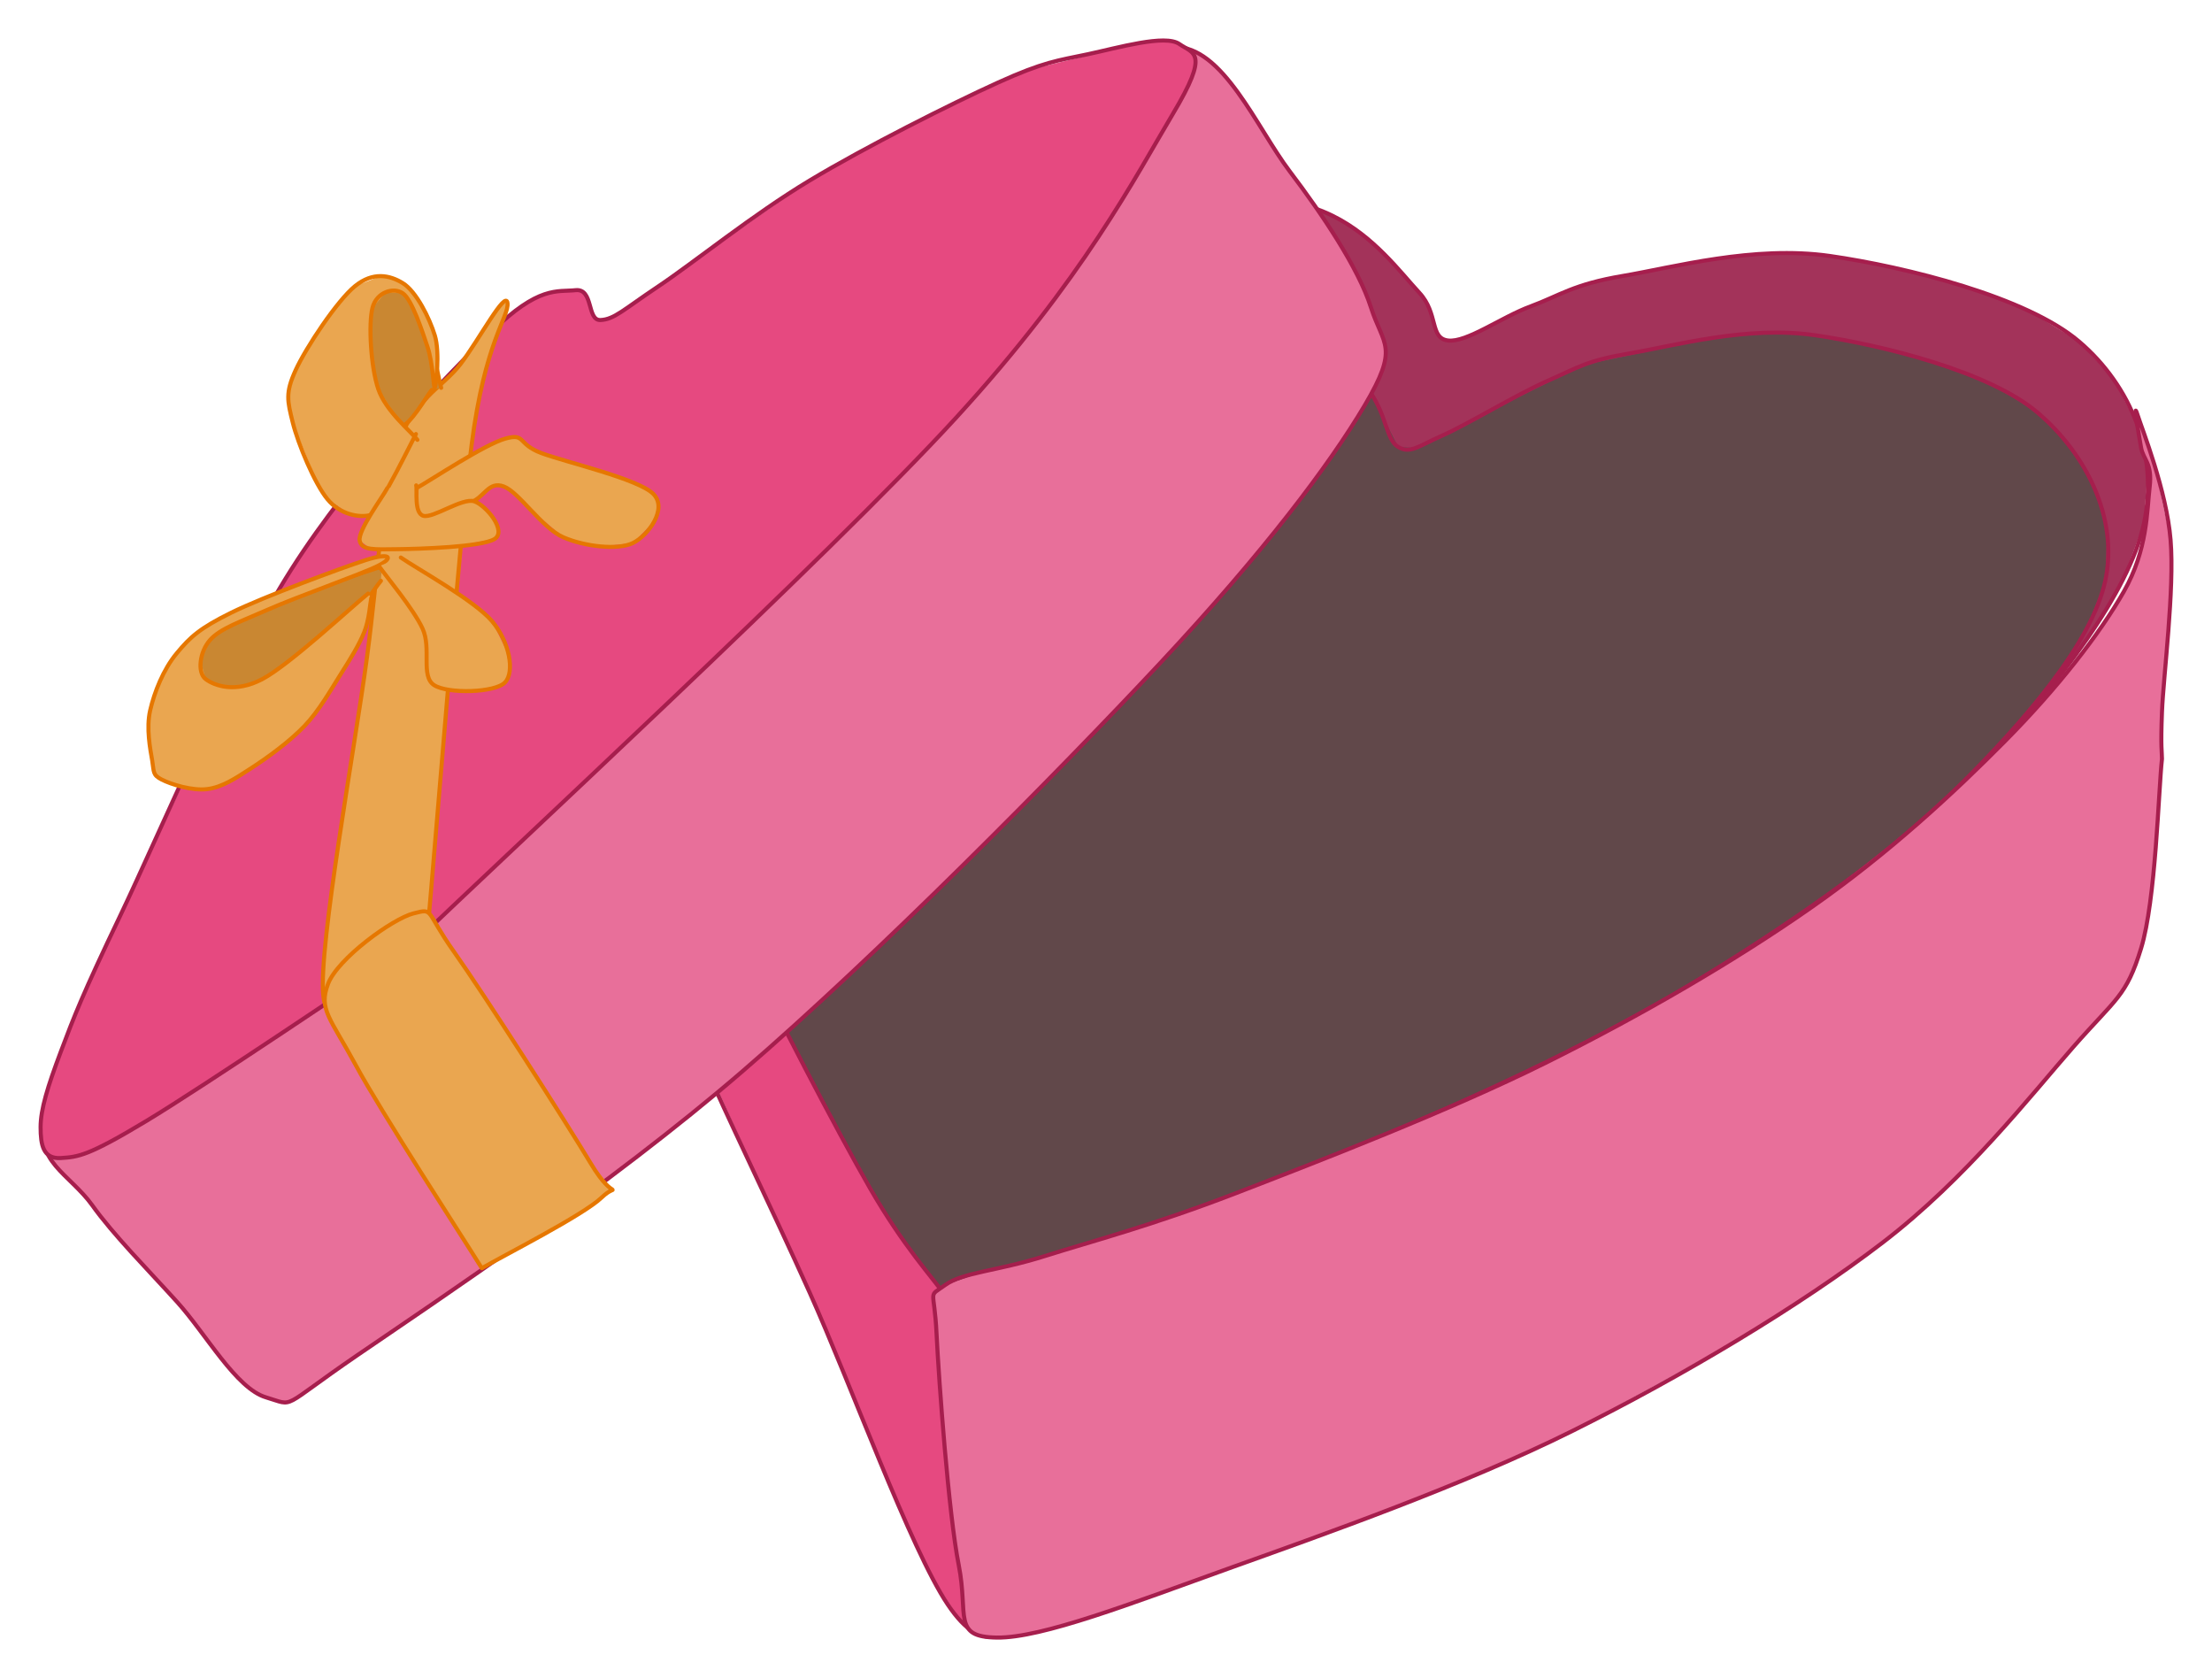 <svg version="1.1" xmlns="http://www.w3.org/2000/svg" viewBox="0 0 544.813 413.236" width="544.813" height="413.236">
  <!-- svg-source:excalidraw -->
  
  <defs>
    <style>
      @font-face {
        font-family: "Virgil";
        src: url("https://www.iodraw.com/whiteboard/Virgil.woff2");
      }
      @font-face {
        font-family: "Cascadia";
        src: url("https://www.iodraw.com/whiteboard/Cascadia.woff2");
      }
    </style>
  </defs>
  <rect x="0" y="0" width="544.813" height="413.236" fill="#ffffff"></rect><g stroke-linecap="round"><g transform="translate(288.539 42.052) rotate(0 59.795 136.825)" fill-rule="evenodd"><path d="M0 0 L30.1 7.48 L39.66 11.07 L46.63 15.42 L52.39 20.51 L61.06 30.05 L63.52 33.96 L65.75 40.44 L68.11 41.79 L72.2 41.09 L88.43 33.39 L103.45 27.56 L134.26 21.65 L148.03 20.32 L162.17 20.98 L177.85 23.86 L195.05 28.4 L211.15 34.5 L223.54 42.05 L231.99 51.29 L237.74 62.2 L240.38 74.25 L239.49 86.93 L234.36 100.6 L225.41 115.38 L213.96 130.35 L201.33 144.6 L187.61 158.05 L172.19 171.13 L137.24 195.66 L117.8 206.92 L96.94 217.58 L52.56 237.33 L27.43 247.25 L-25.08 265.61 L-50.2 272.49 L-58.12 273.32 L-71.14 255.15 L-79.34 242.05 L-95.22 212.13 L-109.27 180.71 L-115.09 164.34 L-118.79 148.53 L-120.56 133.82 L-120.75 119.69 L-118.73 105.31 L-113.82 89.82 L-105.37 71.51 L-93.89 51.33 L-80.49 32.43 L-73.42 24.43 L-66.29 17.94 L-58.45 12.99 L-49.49 9.24 L-30.18 4.48 L0 0" stroke="none" stroke-width="0" fill="#a3335a" fill-rule="evenodd"></path><path d="M0 0 C6.61 1.84, 29.48 6.06, 39.66 11.07 C49.83 16.07, 56.31 24.92, 61.06 30.05 C65.8 35.17, 63.54 41.24, 68.11 41.79 C72.67 42.35, 81.25 36.04, 88.43 33.39 C95.61 30.74, 98.89 27.96, 111.18 25.89 C123.47 23.82, 143.45 18.29, 162.17 20.98 C180.9 23.67, 210.66 31.06, 223.54 42.05 C236.43 53.04, 243.2 69.84, 239.49 86.93 C235.79 104.02, 218.37 126.48, 201.33 144.6 C184.29 162.72, 162.04 180.21, 137.24 195.66 C112.45 211.11, 82.78 224.76, 52.56 237.33 C22.33 249.89, -24.71 266.46, -44.13 271.04 C-63.54 275.62, -55.43 274.62, -63.94 264.8 C-72.46 254.98, -86.07 231.51, -95.22 212.13 C-104.36 192.75, -115.69 168.91, -118.79 148.53 C-121.89 128.14, -122.57 111.58, -113.82 89.82 C-105.07 68.05, -85.26 32.91, -66.29 17.94 C-47.32 2.97, -11.05 2.99, 0 0 M0 0 C6.61 1.84, 29.48 6.06, 39.66 11.07 C49.83 16.07, 56.31 24.92, 61.06 30.05 C65.8 35.17, 63.54 41.24, 68.11 41.79 C72.67 42.35, 81.25 36.04, 88.43 33.39 C95.61 30.74, 98.89 27.96, 111.18 25.89 C123.47 23.82, 143.45 18.29, 162.17 20.98 C180.9 23.67, 210.66 31.06, 223.54 42.05 C236.43 53.04, 243.2 69.84, 239.49 86.93 C235.79 104.02, 218.37 126.48, 201.33 144.6 C184.29 162.72, 162.04 180.21, 137.24 195.66 C112.45 211.11, 82.78 224.76, 52.56 237.33 C22.33 249.89, -24.71 266.46, -44.13 271.04 C-63.54 275.62, -55.43 274.62, -63.94 264.8 C-72.46 254.98, -86.07 231.51, -95.22 212.13 C-104.36 192.75, -115.69 168.91, -118.79 148.53 C-121.89 128.14, -122.57 111.58, -113.82 89.82 C-105.07 68.05, -85.26 32.91, -66.29 17.94 C-47.32 2.97, -11.05 2.99, 0 0" stroke="#a61e4d" stroke-width="1" fill="none"></path></g></g><g stroke-linecap="round"><g transform="translate(280.773 65.21) rotate(0 67.752 126.617)" fill-rule="evenodd"><path d="M0 0 L30.34 6.9 L39.59 10.51 L45.71 15.19 L50.23 20.82 L56.78 31.49 L63.61 44.85 L67.88 45.1 L109.41 24.59 L141.37 17.95 L153.66 16.75 L166.27 17.34 L180.2 19.92 L195.45 23.98 L209.8 29.47 L221.03 36.34 L229.14 44.9 L235.1 55.05 L238.22 66.2 L237.76 77.76 L232.96 89.97 L224.39 103.01 L213.37 116.19 L201.21 128.84 L187.81 140.91 L172.62 152.74 L139.41 174.89 L103.99 194.36 L65.84 211.94 L44.65 220.69 L0.38 237.04 L-17.79 242.88 L-41.35 252.01 L-50.07 253.1 L-54.46 251.77 L-59.16 248.83 L-64.26 243.78 L-69.58 236.71 L-80.2 218.6 L-89.71 198.69 L-96.76 181.21 L-100.81 167.25 L-102.63 154.56 L-102.22 129.88 L-98.77 104.3 L-95.12 91.34 L-89.58 77.95 L-81.63 63.08 L-71.65 47.2 L-60.52 32.3 L-49.15 20.39 L-36.32 12.2 L-22.05 6.6 L0 0" stroke="none" stroke-width="0" fill="#61484a" fill-rule="evenodd"></path><path d="M0 0 C6.6 1.75, 30.13 5.26, 39.59 10.51 C49.06 15.76, 52.78 25.77, 56.78 31.49 C60.78 37.21, 60.65 43.1, 63.61 44.85 C66.57 46.6, 68.4 44.72, 74.55 42 C80.69 39.28, 92.78 31.91, 100.48 28.53 C108.19 25.16, 109.81 23.64, 120.78 21.77 C131.75 19.91, 149.57 14.91, 166.27 17.34 C182.98 19.77, 209.12 26.27, 221.03 36.34 C232.95 46.41, 241.07 62.34, 237.76 77.76 C234.46 93.18, 217.6 112.65, 201.21 128.84 C184.82 145.03, 161.97 161.04, 139.41 174.89 C116.85 188.74, 92.04 200.61, 65.84 211.94 C39.64 223.27, 3.04 236.73, -17.79 242.88 C-38.63 249.02, -46 259.1, -59.16 248.83 C-72.32 238.55, -89.59 201.03, -96.76 181.21 C-103.94 161.38, -103.42 147.09, -102.22 129.88 C-101.03 112.67, -98.43 96.2, -89.58 77.95 C-80.74 59.7, -64.08 33.38, -49.15 20.39 C-34.22 7.4, -8.19 3.4, 0 0 M0 0 C6.6 1.75, 30.13 5.26, 39.59 10.51 C49.06 15.76, 52.78 25.77, 56.78 31.49 C60.78 37.21, 60.65 43.1, 63.61 44.85 C66.57 46.6, 68.4 44.72, 74.55 42 C80.69 39.28, 92.78 31.91, 100.48 28.53 C108.19 25.16, 109.81 23.64, 120.78 21.77 C131.75 19.91, 149.57 14.91, 166.27 17.34 C182.98 19.77, 209.12 26.27, 221.03 36.34 C232.95 46.41, 241.07 62.34, 237.76 77.76 C234.46 93.18, 217.6 112.65, 201.21 128.84 C184.82 145.03, 161.97 161.04, 139.41 174.89 C116.85 188.74, 92.04 200.61, 65.84 211.94 C39.64 223.27, 3.04 236.73, -17.79 242.88 C-38.63 249.02, -46 259.1, -59.16 248.83 C-72.32 238.55, -89.59 201.03, -96.76 181.21 C-103.94 161.38, -103.42 147.09, -102.22 129.88 C-101.03 112.67, -98.43 96.2, -89.58 77.95 C-80.74 59.7, -64.08 33.38, -49.15 20.39 C-34.22 7.4, -8.19 3.4, 0 0" stroke="#a61e4d" stroke-width="1" fill="none"></path></g></g><g stroke-linecap="round"><g transform="translate(232.793 318.994) rotate(0 -15.509 -46.122)" fill-rule="evenodd"><path d="M0 0 L-12.56 -16.83 L-25.79 -39.54 L-42.74 -72.1 L-56.87 -102.8 L-60.91 -117.27 L-63.39 -137.39 L-64.24 -156.06 L-62.73 -176.06 L-63.69 -175.9 L-66.98 -169.51 L-69.88 -155.45 L-71.31 -145.06 L-72.73 -122.73 L-70.74 -100.36 L-64.79 -70.02 L-33.33 -0.61 L-16.02 40.98 L-3.06 69.77 L3.86 80.23 L6.81 82.72 L12.03 84.02 L32.18 78.22 L36.86 75.4 L40 71.82 L41.63 62.29 L38.18 49.7 L28.01 32.33 L16.06 15.76 L6.65 5.76 L0 0" stroke="none" stroke-width="0" fill="#e64980" fill-rule="evenodd"></path><path d="M0 0 C-3.08 -4.39, -10.25 -12.07, -18.48 -26.36 C-26.72 -40.66, -42.32 -70.61, -49.39 -85.76 C-56.46 -100.91, -58.43 -105.56, -60.91 -117.27 C-63.38 -128.99, -63.94 -146.26, -64.24 -156.06 C-64.55 -165.86, -62.02 -174.8, -62.73 -176.06 C-63.43 -177.32, -66.82 -172.53, -68.48 -163.64 C-70.15 -154.75, -72.93 -136.62, -72.73 -122.73 C-72.53 -108.84, -69.44 -91.11, -67.27 -80.3 C-65.1 -69.49, -65.35 -71.16, -59.7 -57.88 C-54.04 -44.6, -43.38 -22.93, -33.33 -0.61 C-23.28 21.72, -8.54 62.42, 0.61 76.06 C9.75 89.7, 14.95 81.92, 21.52 81.21 C28.08 80.51, 37.22 77.07, 40 71.82 C42.78 66.57, 42.17 59.04, 38.18 49.7 C34.19 40.35, 22.42 24.04, 16.06 15.76 C9.7 7.47, 2.68 2.63, 0 0 M0 0 C-3.08 -4.39, -10.25 -12.07, -18.48 -26.36 C-26.72 -40.66, -42.32 -70.61, -49.39 -85.76 C-56.46 -100.91, -58.43 -105.56, -60.91 -117.27 C-63.38 -128.99, -63.94 -146.26, -64.24 -156.06 C-64.55 -165.86, -62.02 -174.8, -62.73 -176.06 C-63.43 -177.32, -66.82 -172.53, -68.48 -163.64 C-70.15 -154.75, -72.93 -136.62, -72.73 -122.73 C-72.53 -108.84, -69.44 -91.11, -67.27 -80.3 C-65.1 -69.49, -65.35 -71.16, -59.7 -57.88 C-54.04 -44.6, -43.38 -22.93, -33.33 -0.61 C-23.28 21.72, -8.54 62.42, 0.61 76.06 C9.75 89.7, 14.95 81.92, 21.52 81.21 C28.08 80.51, 37.22 77.07, 40 71.82 C42.78 66.57, 42.17 59.04, 38.18 49.7 C34.19 40.35, 22.42 24.04, 16.06 15.76 C9.7 7.47, 2.68 2.63, 0 0" stroke="#a61e4d" stroke-width="1" fill="none"></path></g></g><g stroke-linecap="round"><g transform="translate(532.49 186.873) rotate(0 -150.155 65.313)" fill-rule="evenodd"><path d="M0 0 L-2.93 35.48 L-5.15 46.67 L-7.8 53.74 L-10.87 58.69 L-41.57 93.62 L-54.27 106.61 L-68.79 119.09 L-85.61 131.1 L-104.6 143.16 L-145.15 165.45 L-166.42 175.21 L-210.55 192.39 L-263.2 211.12 L-276.73 214.97 L-286.97 216.36 L-292.76 215.26 L-294.89 212.05 L-298.18 185.94 L-302.63 132.41 L-301.98 131.14 L-299.7 129.55 L-290.23 126.2 L-275.15 122.42 L-242.52 112.2 L-210.91 100.26 L-170.85 83.72 L-151.82 74.85 L-117.14 56.16 L-86.06 36.36 L-59.98 15.8 L-38.48 -4.55 L-21.36 -23.83 L-14.64 -32.91 L-9.39 -41.21 L-6.01 -48.79 L-4.26 -55.78 L-2.99 -70.56 L-5.15 -76.67 L-6.5 -85.59 L-1.89 -72.56 L2.12 -53.94 L2.27 -43.42 L0 -11.52 L0 0" stroke="none" stroke-width="0" fill="#e86f9a" fill-rule="evenodd"></path><path d="M0 0 C-0.86 7.78, -1.52 34.85, -5.15 46.67 C-8.79 58.48, -11.21 58.84, -21.82 70.91 C-32.42 82.98, -48.23 103.33, -68.79 119.09 C-89.34 134.85, -118.28 152.07, -145.15 165.45 C-172.02 178.84, -206.36 190.91, -230 199.39 C-253.64 207.88, -275.91 216.52, -286.97 216.36 C-298.03 216.21, -293.89 210.96, -296.36 198.48 C-298.84 186.01, -301.26 153.01, -301.82 141.52 C-302.37 130.03, -304.14 132.73, -299.7 129.55 C-295.25 126.36, -287.07 126.19, -275.15 122.42 C-263.23 118.66, -248.74 114.9, -228.18 106.97 C-207.63 99.04, -175.51 86.62, -151.82 74.85 C-128.13 63.08, -104.95 49.6, -86.06 36.36 C-67.17 23.13, -51.26 8.38, -38.48 -4.55 C-25.71 -17.47, -15.3 -30.81, -9.39 -41.21 C-3.48 -51.62, -3.74 -61.06, -3.03 -66.97 C-2.32 -72.88, -4.65 -73.69, -5.15 -76.67 C-5.66 -79.65, -7.27 -88.64, -6.06 -84.85 C-4.85 -81.06, 1.11 -66.16, 2.12 -53.94 C3.13 -41.72, 0.35 -20.51, 0 -11.52 C-0.35 -2.53, 0 -1.92, 0 0 M0 0 C-0.86 7.78, -1.52 34.85, -5.15 46.67 C-8.79 58.48, -11.21 58.84, -21.82 70.91 C-32.42 82.98, -48.23 103.33, -68.79 119.09 C-89.34 134.85, -118.28 152.07, -145.15 165.45 C-172.02 178.84, -206.36 190.91, -230 199.39 C-253.64 207.88, -275.91 216.52, -286.97 216.36 C-298.03 216.21, -293.89 210.96, -296.36 198.48 C-298.84 186.01, -301.26 153.01, -301.82 141.52 C-302.37 130.03, -304.14 132.73, -299.7 129.55 C-295.25 126.36, -287.07 126.19, -275.15 122.42 C-263.23 118.66, -248.74 114.9, -228.18 106.97 C-207.63 99.04, -175.51 86.62, -151.82 74.85 C-128.13 63.08, -104.95 49.6, -86.06 36.36 C-67.17 23.13, -51.26 8.38, -38.48 -4.55 C-25.71 -17.47, -15.3 -30.81, -9.39 -41.21 C-3.48 -51.62, -3.74 -61.06, -3.03 -66.97 C-2.32 -72.88, -4.65 -73.69, -5.15 -76.67 C-5.66 -79.65, -7.27 -88.64, -6.06 -84.85 C-4.85 -81.06, 1.11 -66.16, 2.12 -53.94 C3.13 -41.72, 0.35 -20.51, 0 -11.52 C-0.35 -2.53, 0 -1.92, 0 0" stroke="#a61e4d" stroke-width="1" fill="none"></path></g></g><g stroke-linecap="round"><g transform="translate(52.254 246.004) rotate(0 123.868 -67.669)" fill-rule="evenodd"><path d="M0 0 L-32.58 22.94 L-39.96 30.56 L-41.16 36.25 L-38.58 41.06 L-8.63 74.59 L7.73 94.59 L13.27 98.08 L17.16 99.26 L19.96 98.72 L78.2 58.35 L104.69 38.77 L130.67 17.74 L157.04 -6.09 L184.85 -32.88 L223.07 -71.7 L250.89 -102.08 L264.98 -119.19 L275.91 -133.91 L286.52 -151 L288.17 -154.75 L289.01 -160.14 L282.1 -178.17 L277.27 -186.72 L252.6 -223.28 L245.25 -231.32 L241.19 -233.67 L236.82 -234.45 L228.01 -234.25 L220.94 -229.18 L184.56 -193.42 L150.61 -158.48 L0 0" stroke="none" stroke-width="0" fill="#e86f9a" fill-rule="evenodd"></path><path d="M0 0 C-6.66 5.09, -35.04 22.11, -39.96 30.56 C-44.89 39.02, -34.8 43.39, -29.58 50.72 C-24.35 58.06, -15.77 66.69, -8.63 74.59 C-1.49 82.48, 5.87 95.89, 13.27 98.08 C20.67 100.26, 16.2 101.08, 35.77 87.69 C55.34 74.3, 97.72 46.14, 130.67 17.74 C163.62 -10.65, 207.93 -55.38, 233.46 -82.69 C258.99 -110.01, 275.19 -131.54, 283.85 -146.15 C292.5 -160.77, 288.46 -160.77, 285.38 -170.38 C282.31 -180, 273.48 -193.17, 265.38 -203.85 C257.29 -214.52, 248.91 -234.8, 236.82 -234.45 C224.74 -234.1, 232.35 -240.83, 192.88 -201.76 C153.41 -162.68, 32.15 -33.63, 0 0 M0 0 C-6.66 5.09, -35.04 22.11, -39.96 30.56 C-44.89 39.02, -34.8 43.39, -29.58 50.72 C-24.35 58.06, -15.77 66.69, -8.63 74.59 C-1.49 82.48, 5.87 95.89, 13.27 98.08 C20.67 100.26, 16.2 101.08, 35.77 87.69 C55.34 74.3, 97.72 46.14, 130.67 17.74 C163.62 -10.65, 207.93 -55.38, 233.46 -82.69 C258.99 -110.01, 275.19 -131.54, 283.85 -146.15 C292.5 -160.77, 288.46 -160.77, 285.38 -170.38 C282.31 -180, 273.48 -193.17, 265.38 -203.85 C257.29 -214.52, 248.91 -234.8, 236.82 -234.45 C224.74 -234.1, 232.35 -240.83, 192.88 -201.76 C153.41 -162.68, 32.15 -33.63, 0 0" stroke="#a61e4d" stroke-width="1" fill="none"></path></g></g><g stroke-linecap="round"><g transform="translate(100.507 233.664) rotate(0 51.702 -86.089)" fill-rule="evenodd"><path d="M0 0 L103.83 -99 L135 -130.83 L145.93 -143.26 L155.3 -154.82 L170.02 -175.33 L180.58 -192.28 L192.97 -214.43 L193.91 -219.05 L192.48 -221.26 L189.96 -222.83 L186.01 -223.69 L180.17 -223.08 L152.45 -216.36 L123.03 -202.47 L98.94 -189.24 L52.54 -156.89 L47.39 -154.86 L45.63 -156.01 L43.62 -161.24 L41.25 -162.21 L33.59 -161.2 L28.07 -158.32 L20.54 -151.96 L-2.75 -127.42 L-16.23 -111.13 L-28.72 -93.51 L-40.39 -72.89 L-80.49 12.62 L-89.23 36.19 L-90.51 43.88 L-89.66 49.42 L-88.15 51.02 L-85.54 51.49 L-78.72 50.04 L-73.16 47.37 L-49.88 33.11 L0 0" stroke="none" stroke-width="0" fill="#e64980" fill-rule="evenodd"></path><path d="M0 0 C22.5 -21.81, 103.61 -96.56, 135 -130.83 C166.39 -165.1, 179.21 -190.28, 188.37 -205.62 C197.53 -220.95, 193.46 -220.38, 189.96 -222.83 C186.47 -225.28, 174.87 -221.9, 167.41 -220.31 C159.95 -218.73, 156.63 -218.48, 145.22 -213.3 C133.81 -208.12, 112.88 -197.61, 98.94 -189.24 C85 -180.88, 70.19 -168.85, 61.59 -163.12 C53 -157.38, 50.78 -155.01, 47.39 -154.86 C44 -154.7, 45.72 -162.69, 41.25 -162.21 C36.78 -161.73, 32.2 -163.41, 20.54 -151.96 C8.88 -140.51, -13.49 -117.45, -28.72 -93.51 C-43.94 -69.57, -61.37 -28.13, -70.83 -8.33 C-80.3 11.46, -82.23 16.55, -85.51 25.25 C-88.79 33.96, -90.5 39.5, -90.51 43.88 C-90.51 48.25, -89.89 51.74, -85.54 51.49 C-81.2 51.23, -78.71 50.94, -64.46 42.36 C-50.2 33.77, -10.74 7.06, 0 0 M0 0 C22.5 -21.81, 103.61 -96.56, 135 -130.83 C166.39 -165.1, 179.21 -190.28, 188.37 -205.62 C197.53 -220.95, 193.46 -220.38, 189.96 -222.83 C186.47 -225.28, 174.87 -221.9, 167.41 -220.31 C159.95 -218.73, 156.63 -218.48, 145.22 -213.3 C133.81 -208.12, 112.88 -197.61, 98.94 -189.24 C85 -180.88, 70.19 -168.85, 61.59 -163.12 C53 -157.38, 50.78 -155.01, 47.39 -154.86 C44 -154.7, 45.72 -162.69, 41.25 -162.21 C36.78 -161.73, 32.2 -163.41, 20.54 -151.96 C8.88 -140.51, -13.49 -117.45, -28.72 -93.51 C-43.94 -69.57, -61.37 -28.13, -70.83 -8.33 C-80.3 11.46, -82.23 16.55, -85.51 25.25 C-88.79 33.96, -90.5 39.5, -90.51 43.88 C-90.51 48.25, -89.89 51.74, -85.54 51.49 C-81.2 51.23, -78.71 50.94, -64.46 42.36 C-50.2 33.77, -10.74 7.06, 0 0" stroke="#a61e4d" stroke-width="1" fill="none"></path></g></g><g stroke-linecap="round"><g transform="translate(105.378 228.452) rotate(0 -3.107 -66.979)" fill-rule="evenodd"><path d="M0 0 L10.77 -118.85 L13.59 -134.66 L19.62 -153.85 L18.26 -153.75 L8.08 -138.85 L-4.25 -125.57 L-7.69 -118.08 L-10.03 -108.09 L-15 -66.54 L-25 1.57 L-25.77 16.54 L-24.85 19.72 L-23.11 20.5 L-18.08 17.14 L-8.08 6.54 L-0.38 0" stroke="none" stroke-width="0" fill="#eaa650" fill-rule="evenodd"></path><path d="M0 0 C1.79 -19.81, 7.5 -93.21, 10.77 -118.85 C14.04 -144.49, 20.06 -150.51, 19.62 -153.85 C19.17 -157.18, 12.63 -144.81, 8.08 -138.85 C3.53 -132.88, -3.85 -130.13, -7.69 -118.08 C-11.54 -106.03, -11.99 -88.97, -15 -66.54 C-18.01 -44.1, -26.92 4.36, -25.77 16.54 C-24.62 28.72, -12.31 9.29, -8.08 6.54 C-3.85 3.78, -1.67 1.09, -0.38 0 M0 0 C1.79 -19.81, 7.5 -93.21, 10.77 -118.85 C14.04 -144.49, 20.06 -150.51, 19.62 -153.85 C19.17 -157.18, 12.63 -144.81, 8.08 -138.85 C3.53 -132.88, -3.85 -130.13, -7.69 -118.08 C-11.54 -106.03, -11.99 -88.97, -15 -66.54 C-18.01 -44.1, -26.92 4.36, -25.77 16.54 C-24.62 28.72, -12.31 9.29, -8.08 6.54 C-3.85 3.78, -1.67 1.09, -0.38 0" stroke="#e67700" stroke-width="1" fill="none"></path></g></g><g stroke-linecap="round"><g transform="translate(106.347 96.011) rotate(0 -8.614 -8.883)" fill-rule="evenodd"><path d="M0 0 L-5.74 7.79 L-7.95 9.23 L-12.48 7.82 L-16.41 3.08 L-18.8 -5.26 L-19.49 -14.36 L-17.79 -21.91 L-14.36 -26.67 L-9.02 -26.33 L-3.59 -21.79 L-1.63 -17.13 L2.31 -0.51" stroke="none" stroke-width="0" fill="#c98732" fill-rule="evenodd"></path><path d="M0 0 C-1.32 1.54, -5.21 8.72, -7.95 9.23 C-10.68 9.74, -14.49 7.01, -16.41 3.08 C-18.33 -0.85, -19.83 -9.4, -19.49 -14.36 C-19.15 -19.32, -17.01 -25.43, -14.36 -26.67 C-11.71 -27.91, -6.37 -26.15, -3.59 -21.79 C-0.81 -17.44, 1.32 -4.06, 2.31 -0.51 M0 0 C-1.32 1.54, -5.21 8.72, -7.95 9.23 C-10.68 9.74, -14.49 7.01, -16.41 3.08 C-18.33 -0.85, -19.83 -9.4, -19.49 -14.36 C-19.15 -19.32, -17.01 -25.43, -14.36 -26.67 C-11.71 -27.91, -6.37 -26.15, -3.59 -21.79 C-0.81 -17.44, 1.32 -4.06, 2.31 -0.51" stroke="#e67700" stroke-width="1" fill="none"></path></g></g><g stroke-linecap="round"><g transform="translate(118.678 312.285) rotate(0 -3.238 -43.937)" fill-rule="evenodd"><path d="M0 0 L23.67 -13.25 L32.11 -19.41 L26.84 -25.79 L-12.63 -86.97 L-14.12 -87.89 L-21.98 -84.98 L-28.42 -80.53 L-34.33 -75.16 L-37.89 -70 L-38.71 -65.89 L-37.73 -62.04 L-28.12 -44.84 L0 0" stroke="none" stroke-width="0" fill="#eaa650" fill-rule="evenodd"></path><path d="M0 0 C4.91 -2.89, 25 -13.07, 29.47 -17.37 C33.95 -21.67, 32.89 -15.7, 26.84 -25.79 C20.79 -35.88, 0.44 -67.63, -6.84 -77.89 C-14.12 -88.16, -11.67 -88.68, -16.84 -87.37 C-22.02 -86.05, -35.53 -76.23, -37.89 -70 C-40.26 -63.77, -37.37 -61.67, -31.05 -50 C-24.74 -38.33, -5.18 -8.33, 0 0 M0 0 C4.91 -2.89, 25 -13.07, 29.47 -17.37 C33.95 -21.67, 32.89 -15.7, 26.84 -25.79 C20.79 -35.88, 0.44 -67.63, -6.84 -77.89 C-14.12 -88.16, -11.67 -88.68, -16.84 -87.37 C-22.02 -86.05, -35.53 -76.23, -37.89 -70 C-40.26 -63.77, -37.37 -61.67, -31.05 -50 C-24.74 -38.33, -5.18 -8.33, 0 0" stroke="#e67700" stroke-width="1" fill="none"></path></g></g><g stroke-linecap="round"><g transform="translate(94.031 139.487) rotate(0 -24.178 16.285)" fill-rule="evenodd"><path d="M0 0 L-26.65 8.88 L-39.38 14.48 L-42.7 16.76 L-46.47 21.41 L-48.36 27.87 L-47.8 30.8 L-45.49 32.4 L-33.6 31.56 L-26.05 29.56 L-19.43 26.48 L-13.69 21.41 L-0.21 3.54" stroke="none" stroke-width="0" fill="#c98732" fill-rule="evenodd"></path><path d="M0 0 C-5.75 2, -26.75 8.41, -34.5 11.98 C-42.25 15.55, -44.64 18.01, -46.47 21.41 C-48.3 24.82, -49.99 31.55, -45.49 32.4 C-40.98 33.24, -26.98 31.29, -19.43 26.48 C-11.88 21.67, -3.41 7.37, -0.21 3.54 M0 0 C-5.75 2, -26.75 8.41, -34.5 11.98 C-42.25 15.55, -44.64 18.01, -46.47 21.41 C-48.3 24.82, -49.99 31.55, -45.49 32.4 C-40.98 33.24, -26.98 31.29, -19.43 26.48 C-11.88 21.67, -3.41 7.37, -0.21 3.54" stroke="#e67700" stroke-width="1" fill="none"></path></g></g><g stroke-linecap="round"><g transform="translate(102.807 108.304) rotate(0 -13.435 -10.776)" fill-rule="evenodd"><path d="M0 0 L-4.73 -5 L-9.64 -12.5 L-11.43 -23.06 L-11.07 -32.5 L-7.79 -36.36 L-3.57 -36.07 L-0.18 -30.31 L2.5 -22.86 L4.29 -12.86 L4.89 -17.86 L4.29 -25.71 L1.09 -32.99 L-3.57 -38.57 L-9.04 -40.31 L-15.36 -37.86 L-19.14 -33.9 L-27.25 -22.24 L-30 -17.14 L-31.81 -10.6 L-30.71 -4.29 L-24.63 10.82 L-22.14 14.64 L-16.74 18.26 L-11.79 18.57 L-9.08 15.82 L-0.36 -1.43" stroke="none" stroke-width="0" fill="#eaa650" fill-rule="evenodd"></path><path d="M0 0 C-1.61 -2.08, -7.8 -7.08, -9.64 -12.5 C-11.49 -17.92, -12.08 -28.57, -11.07 -32.5 C-10.06 -36.43, -5.83 -37.68, -3.57 -36.07 C-1.31 -34.46, 1.19 -26.73, 2.5 -22.86 C3.81 -18.99, 3.99 -12.38, 4.29 -12.86 C4.58 -13.33, 5.6 -21.43, 4.29 -25.71 C2.98 -30, -0.3 -36.55, -3.57 -38.57 C-6.85 -40.6, -10.95 -41.43, -15.36 -37.86 C-19.76 -34.29, -27.44 -22.74, -30 -17.14 C-32.56 -11.55, -32.02 -9.58, -30.71 -4.29 C-29.4 1.01, -25.3 10.83, -22.14 14.64 C-18.99 18.45, -14.33 19.17, -11.79 18.57 C-9.24 17.97, -8.75 14.36, -6.85 11.03 C-4.95 7.69, -1.44 0.65, -0.36 -1.43 M0 0 C-1.61 -2.08, -7.8 -7.08, -9.64 -12.5 C-11.49 -17.92, -12.08 -28.57, -11.07 -32.5 C-10.06 -36.43, -5.83 -37.68, -3.57 -36.07 C-1.31 -34.46, 1.19 -26.73, 2.5 -22.86 C3.81 -18.99, 3.99 -12.38, 4.29 -12.86 C4.58 -13.33, 5.6 -21.43, 4.29 -25.71 C2.98 -30, -0.3 -36.55, -3.57 -38.57 C-6.85 -40.6, -10.95 -41.43, -15.36 -37.86 C-19.76 -34.29, -27.44 -22.74, -30 -17.14 C-32.56 -11.55, -32.02 -9.58, -30.71 -4.29 C-29.4 1.01, -25.3 10.83, -22.14 14.64 C-18.99 18.45, -14.33 19.17, -11.79 18.57 C-9.24 17.97, -8.75 14.36, -6.85 11.03 C-4.95 7.69, -1.44 0.65, -0.36 -1.43" stroke="#e67700" stroke-width="1" fill="none"></path></g></g><g stroke-linecap="round"><g transform="translate(90.664 146.161) rotate(0 -24.616 19.52)" fill-rule="evenodd"><path d="M0 0 L-19.8 16.79 L-26.07 21.07 L-30.76 22.78 L-34.73 22.99 L-40 21.07 L-41.23 16.72 L-38.93 11.43 L-33.41 7.75 L2.46 -6.85 L4.72 -9.03 L-0.54 -8.26 L-26.07 1.32 L-33.68 4.69 L-42.07 9.62 L-47.13 14.69 L-51.28 21.58 L-53.68 28.76 L-53.99 35.52 L-52.68 44.08 L-50.84 45.8 L-45.75 47.59 L-39.6 48.14 L-34.29 46.35 L-22.07 38.24 L-15.65 32.59 L-6.76 19.87 L-0.96 9.5 L0.77 1.11" stroke="none" stroke-width="0" fill="#eaa650" fill-rule="evenodd"></path><path d="M0 0 C-4.35 3.51, -19.4 17.56, -26.07 21.07 C-32.74 24.58, -37.86 22.68, -40 21.07 C-42.14 19.46, -41.49 14.29, -38.93 11.43 C-36.37 8.57, -31.54 6.97, -24.64 3.93 C-17.75 0.88, -1.56 -4.82, 2.46 -6.85 C6.47 -8.88, 5.48 -10.18, -0.54 -8.26 C-6.56 -6.33, -25.91 0.86, -33.68 4.69 C-41.44 8.51, -43.8 10.67, -47.13 14.69 C-50.47 18.7, -52.67 24.36, -53.68 28.76 C-54.69 33.16, -53.66 38.27, -53.18 41.11 C-52.71 43.95, -53.1 44.63, -50.84 45.8 C-48.57 46.97, -43.29 48.62, -39.6 48.14 C-35.92 47.67, -32.73 45.55, -28.74 42.96 C-24.75 40.37, -19.32 36.44, -15.65 32.59 C-11.99 28.74, -9.21 23.72, -6.76 19.87 C-4.32 16.02, -2.22 12.63, -0.96 9.5 C0.29 6.37, 0.48 2.51, 0.77 1.11 M0 0 C-4.35 3.51, -19.4 17.56, -26.07 21.07 C-32.74 24.58, -37.86 22.68, -40 21.07 C-42.14 19.46, -41.49 14.29, -38.93 11.43 C-36.37 8.57, -31.54 6.97, -24.64 3.93 C-17.75 0.88, -1.56 -4.82, 2.46 -6.85 C6.47 -8.88, 5.48 -10.18, -0.54 -8.26 C-6.56 -6.33, -25.91 0.86, -33.68 4.69 C-41.44 8.51, -43.8 10.67, -47.13 14.69 C-50.47 18.7, -52.67 24.36, -53.68 28.76 C-54.69 33.16, -53.66 38.27, -53.18 41.11 C-52.71 43.95, -53.1 44.63, -50.84 45.8 C-48.57 46.97, -43.29 48.62, -39.6 48.14 C-35.92 47.67, -32.73 45.55, -28.74 42.96 C-24.75 40.37, -19.32 36.44, -15.65 32.59 C-11.99 28.74, -9.21 23.72, -6.76 19.87 C-4.32 16.02, -2.22 12.63, -0.96 9.5 C0.29 6.37, 0.48 2.51, 0.77 1.11" stroke="#e67700" stroke-width="1" fill="none"></path></g></g><g stroke-linecap="round"><g transform="translate(102.656 120.151) rotate(0 29.393 0.986)" fill-rule="evenodd"><path d="M0 0 L-0.62 5.94 L0.36 7.14 L6.29 6.05 L13.21 3.57 L19.03 -0.52 L21.43 -0.36 L36.07 12.14 L45.25 14.4 L53.21 13.57 L58.5 8.21 L59.53 4.63 L58.21 1.43 L53.19 -1.37 L30.71 -8.57 L24.49 -12.51 L21.79 -12.14 L16.73 -9.93 L0 0" stroke="none" stroke-width="0" fill="#eaa650" fill-rule="evenodd"></path><path d="M0 0 C0.06 1.19, -1.85 6.55, 0.36 7.14 C2.56 7.74, 9.7 4.82, 13.21 3.57 C16.73 2.32, 17.62 -1.79, 21.43 -0.36 C25.24 1.07, 30.77 9.82, 36.07 12.14 C41.37 14.46, 49.52 15.36, 53.21 13.57 C56.9 11.79, 61.96 5.12, 58.21 1.43 C54.46 -2.26, 36.79 -6.31, 30.71 -8.57 C24.64 -10.83, 26.9 -13.57, 21.79 -12.14 C16.67 -10.71, 3.63 -2.02, 0 0 M0 0 C0.06 1.19, -1.85 6.55, 0.36 7.14 C2.56 7.74, 9.7 4.82, 13.21 3.57 C16.73 2.32, 17.62 -1.79, 21.43 -0.36 C25.24 1.07, 30.77 9.82, 36.07 12.14 C41.37 14.46, 49.52 15.36, 53.21 13.57 C56.9 11.79, 61.96 5.12, 58.21 1.43 C54.46 -2.26, 36.79 -6.31, 30.71 -8.57 C24.64 -10.83, 26.9 -13.57, 21.79 -12.14 C16.67 -10.71, 3.63 -2.02, 0 0" stroke="#e67700" stroke-width="1" fill="none"></path></g></g><g stroke-linecap="round"><g transform="translate(98.715 137.281) rotate(0 10.761 16.441)" fill-rule="evenodd"><path d="M0 0 L17.7 11.47 L22.5 15.71 L26.61 24.15 L26.82 27.99 L25.71 30.71 L22.45 32.24 L17.34 32.88 L12.05 32.61 L8.21 31.43 L6.65 29.01 L5.36 17.5 L-5.36 2.14" stroke="none" stroke-width="0" fill="#eaa650" fill-rule="evenodd"></path><path d="M0 0 C3.75 2.62, 18.21 10.6, 22.5 15.71 C26.79 20.83, 28.1 28.1, 25.71 30.71 C23.33 33.33, 11.61 33.63, 8.21 31.43 C4.82 29.23, 7.62 22.38, 5.36 17.5 C3.1 12.62, -3.57 4.7, -5.36 2.14 M0 0 C3.75 2.62, 18.21 10.6, 22.5 15.71 C26.79 20.83, 28.1 28.1, 25.71 30.71 C23.33 33.33, 11.61 33.63, 8.21 31.43 C4.82 29.23, 7.62 22.38, 5.36 17.5 C3.1 12.62, -3.57 4.7, -5.36 2.14" stroke="#e67700" stroke-width="1" fill="none"></path></g></g><g stroke-linecap="round"><g transform="translate(102.511 119.517) rotate(0 3.164 7.877)" fill-rule="evenodd"><path d="M0 0 L0.54 6.23 L1.79 7.5 L11.44 4.18 L14.29 3.93 L19.06 8.19 L20.25 11.07 L19.29 13.21 L8.21 15.18 L-11.21 15.6 L-13.93 13.57 L-13.2 10.81 L-7.14 0.71" stroke="none" stroke-width="0" fill="#eaa650" fill-rule="evenodd"></path><path d="M0 0 C0.3 1.25, -0.6 6.85, 1.79 7.5 C4.17 8.15, 11.37 2.98, 14.29 3.93 C17.2 4.88, 22.44 11.25, 19.29 13.21 C16.13 15.18, 0.89 15.65, -4.64 15.71 C-10.18 15.77, -13.51 16.07, -13.93 13.57 C-14.35 11.07, -8.27 2.86, -7.14 0.71 M0 0 C0.3 1.25, -0.6 6.85, 1.79 7.5 C4.17 8.15, 11.37 2.98, 14.29 3.93 C17.2 4.88, 22.44 11.25, 19.29 13.21 C16.13 15.18, 0.89 15.65, -4.64 15.71 C-10.18 15.77, -13.51 16.07, -13.93 13.57 C-14.35 11.07, -8.27 2.86, -7.14 0.71" stroke="#e67700" stroke-width="1" fill="none"></path></g></g></svg>